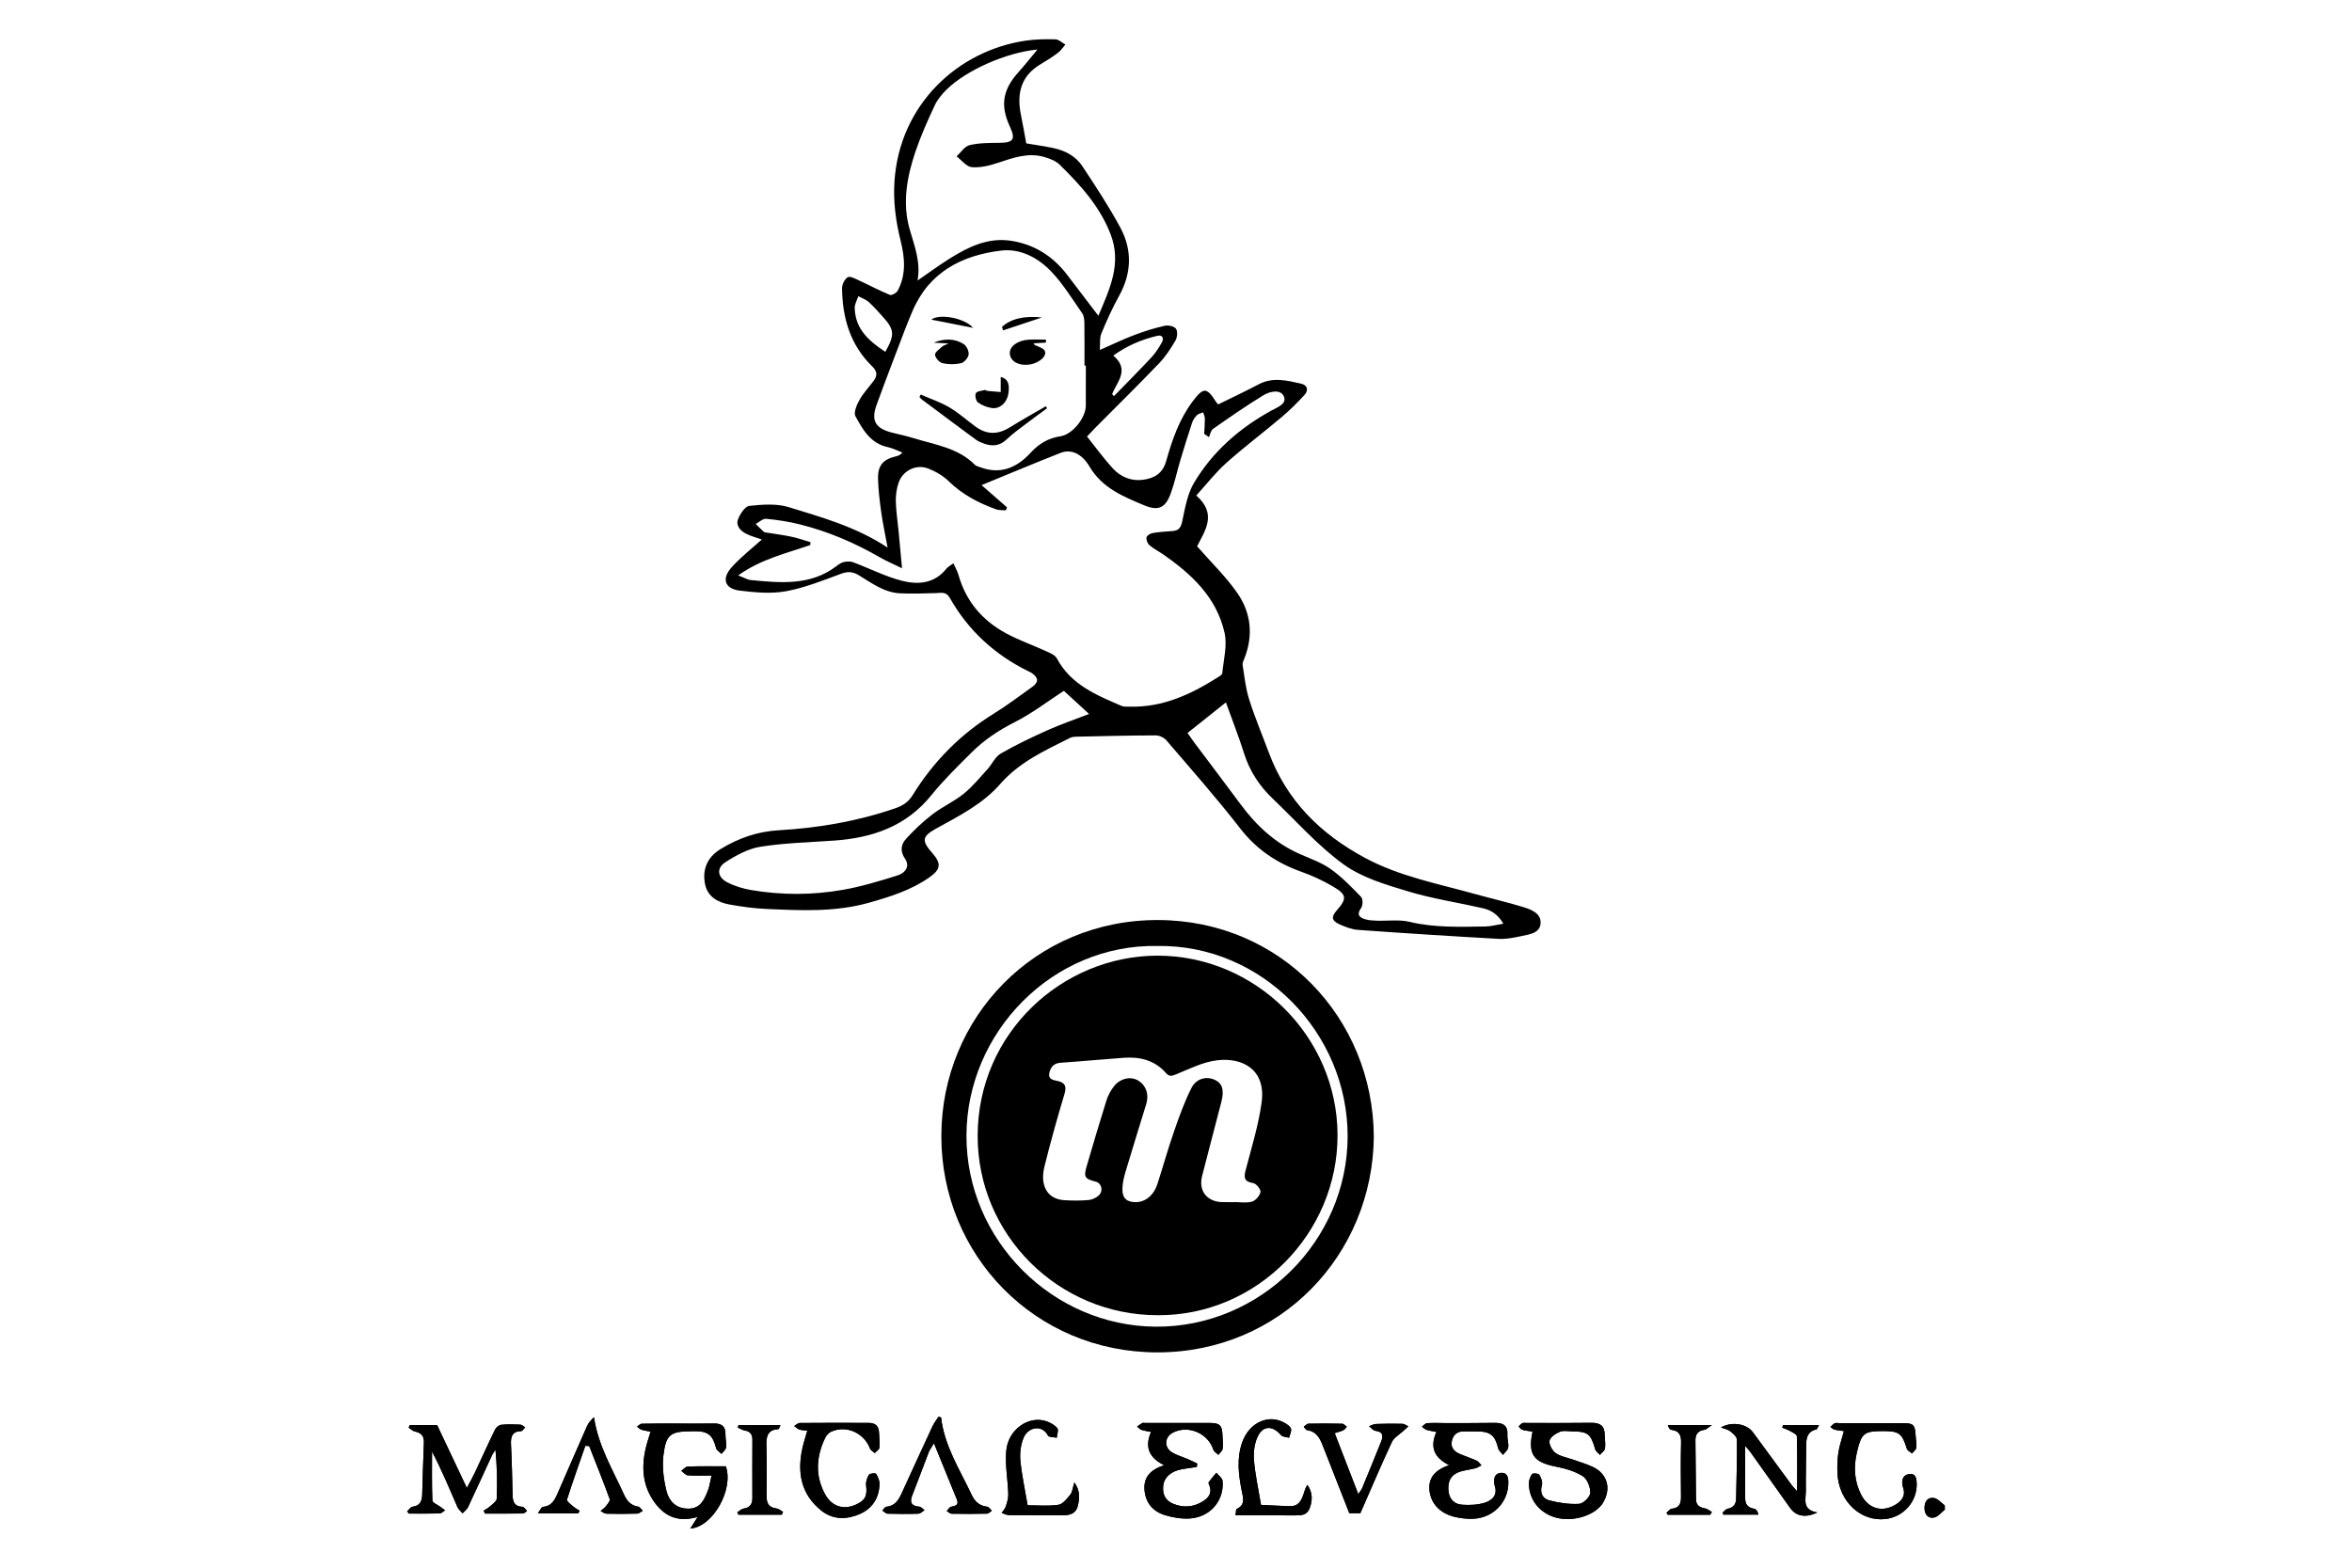 <?xml version="1.0" encoding="utf-8"?>
<!-- Generator: Adobe Illustrator 16.0.0, SVG Export Plug-In . SVG Version: 6.00 Build 0)  -->
<!DOCTYPE svg PUBLIC "-//W3C//DTD SVG 1.1//EN" "http://www.w3.org/Graphics/SVG/1.1/DTD/svg11.dtd">
<svg version="1.1" id="Layer_1" xmlns="http://www.w3.org/2000/svg" xmlns:xlink="http://www.w3.org/1999/xlink" x="0px" y="0px"
	 width="216px" height="144px" viewBox="0 0 216 144" enable-background="new 0 0 216 144" xml:space="preserve">
<path fill-rule="evenodd" clip-rule="evenodd" d="M40.142,130.899c-0.798,0-1.649,0-2.501,0c-0.039,0.078-0.078,0.157-0.117,0.235
	c0.196,0.123,0.378,0.315,0.591,0.36c0.591,0.122,0.842,0.428,0.814,1.045c-0.072,1.587-0.103,3.177-0.156,4.765
	c-0.02,0.585-0.204,1.021-0.892,1.1c-0.178,0.021-0.329,0.276-0.492,0.425c0.052,0.066,0.104,0.134,0.156,0.201
	c0.946,0,1.892,0.015,2.837-0.014c0.167-0.006,0.33-0.188,0.495-0.287c-0.158-0.114-0.318-0.228-0.475-0.345
	c-0.243-0.18-0.687-0.355-0.694-0.547c-0.058-1.5-0.032-3.005-0.032-4.508c0.875,1.67,1.589,3.384,2.328,5.088
	c0.097,0.224,0.314,0.395,0.475,0.591c0.171-0.188,0.4-0.349,0.503-0.567c0.749-1.587,1.47-3.187,2.208-4.779
	c0.081-0.174,0.208-0.328,0.313-0.491c0.146,1.534,0.175,3.012,0.117,4.484c-0.01,0.247-0.381,0.498-0.615,0.715
	c-0.17,0.157-0.389,0.263-0.585,0.392c0.039,0.09,0.077,0.18,0.116,0.27c1.165,0,2.329,0.007,3.493-0.011
	c0.126-0.003,0.25-0.153,0.375-0.234c-0.141-0.132-0.278-0.372-0.425-0.378c-0.699-0.029-0.891-0.424-0.904-1.042
	c-0.033-1.56-0.069-3.121-0.146-4.68c-0.035-0.712,0.09-1.207,0.937-1.232c0.124-0.003,0.243-0.227,0.364-0.348
	c-0.147-0.086-0.292-0.239-0.443-0.246c-0.585-0.027-1.175-0.045-1.755,0.014c-0.204,0.021-0.469,0.233-0.563,0.427
	c-0.646,1.326-1.249,2.674-1.877,4.008c-0.194,0.412-0.422,0.806-0.719,1.365C41.91,134.637,41.031,132.778,40.142,130.899z"/>
<path fill-rule="evenodd" clip-rule="evenodd" d="M65.347,135.533c-0.132,0.565-0.181,0.979-0.326,1.355
	c-0.327,0.842-0.679,1.688-1.805,1.694c-0.947,0.007-1.737-0.503-2.021-1.666c-0.257-1.054-0.401-2.204-0.267-3.271
	c0.243-1.922,0.654-2.163,2.611-2.178c0.083-0.001,0.167-0.005,0.251-0.005c1.236-0.006,1.662,0.353,1.976,1.563
	c0.053,0.204,0.326,0.351,0.496,0.524c0.148-0.201,0.395-0.39,0.422-0.606c0.048-0.379-0.072-0.775-0.061-1.163
	c0.023-0.761-0.348-1.038-1.073-1.024c-1.143,0.022-2.286,0.004-3.43,0.004c-1.059,0-2.119-0.008-3.178,0.017
	c-0.149,0.004-0.295,0.172-0.442,0.265c0.139,0.099,0.264,0.236,0.419,0.288c0.252,0.084,0.523,0.113,0.829,0.174
	c-0.166,0.559-0.332,1.028-0.443,1.51c-0.422,1.814-0.292,3.536,0.878,5.082c0.949,1.254,2.172,1.737,3.883,1.244
	c-0.287,0.46-0.465,0.745-0.663,1.062c2.044-0.132,4-3.579,3.253-5.713c-1.148,0-2.317-0.02-3.484,0.02
	c-0.206,0.006-0.404,0.258-0.606,0.396c0.198,0.144,0.387,0.394,0.596,0.41C63.822,135.567,64.49,135.533,65.347,135.533z"/>
<path fill-rule="evenodd" clip-rule="evenodd" d="M133.076,134.574c-1.208,0.436-1.923,1.103-1.798,2.332
	c0.125,1.207,0.977,2.11,2.322,2.428c0.537,0.127,1.105,0.191,1.655,0.173c1.87-0.063,3.281-1.524,3.265-3.346
	c-0.004-0.43-0.079-0.903-0.654-0.875c-0.517,0.024-0.69,0.401-0.642,0.888c0.009,0.084,0,0.173,0.028,0.249
	c0.32,0.876-0.194,1.391-0.887,1.606c-0.658,0.204-1.404,0.238-2.101,0.186c-0.688-0.051-1.16-0.493-1.24-1.249
	c-0.083-0.773,0.141-1.418,0.882-1.72c0.503-0.205,1.073-0.244,1.605-0.383c0.189-0.05,0.358-0.175,0.537-0.266
	c-0.144-0.146-0.26-0.347-0.433-0.425c-0.531-0.241-1.094-0.415-1.626-0.655c-0.508-0.229-0.795-0.627-0.646-1.21
	c0.141-0.554,0.515-0.836,1.099-0.827c0.391,0.006,0.781,0,1.172,0c1.26,0.003,1.682,0.355,1.977,1.565
	c0.053,0.22,0.29,0.395,0.442,0.59c0.167-0.224,0.438-0.432,0.476-0.675c0.057-0.374-0.099-0.776-0.075-1.16
	c0.055-0.875-0.411-1.113-1.179-1.103c-1.451,0.021-2.901,0.018-4.354,0.021c-0.613,0.001-1.229-0.032-1.84,0.003
	c-0.166,0.01-0.32,0.212-0.48,0.325c0.141,0.102,0.269,0.242,0.427,0.293c0.272,0.09,0.564,0.122,0.907,0.19
	C131.289,132.942,131.719,133.902,133.076,134.574z"/>
<path fill-rule="evenodd" clip-rule="evenodd" d="M140.744,131.499c-0.44,2.096,0.091,2.809,2.121,3.212
	c0.86,0.171,1.759,0.422,2.487,0.88c0.413,0.26,0.715,1.021,0.693,1.54c-0.015,0.367-0.64,0.982-1.021,1.005
	c-0.912,0.055-1.864-0.087-2.755-0.321c-0.608-0.159-0.868-0.69-0.666-1.405c0.079-0.281-0.074-0.683-0.243-0.953
	c-0.076-0.121-0.587-0.156-0.663-0.054c-0.178,0.239-0.294,0.586-0.29,0.888c0.021,1.517,1.038,2.739,2.54,3.122
	c1.59,0.405,3.584-0.241,4.273-1.387c0.771-1.283,0.399-2.648-0.942-3.281c-0.601-0.283-1.25-0.461-1.877-0.687
	c-0.523-0.188-1.115-0.278-1.546-0.593c-0.314-0.229-0.622-0.795-0.552-1.131c0.07-0.335,0.576-0.665,0.963-0.822
	c0.334-0.138,0.769-0.033,1.159-0.031c1.393,0.006,1.677,0.245,2.07,1.637c0.056,0.198,0.287,0.347,0.438,0.519
	c0.162-0.196,0.433-0.376,0.465-0.591c0.063-0.405-0.026-0.832-0.028-1.249c-0.002-0.821-0.429-1.112-1.216-1.103
	c-1.979,0.027-3.959,0.012-5.938,0.014c-0.14,0-0.297-0.035-0.413,0.017c-0.131,0.06-0.226,0.2-0.336,0.305
	c0.107,0.104,0.198,0.262,0.324,0.3C140.08,131.413,140.385,131.439,140.744,131.499z"/>
<path fill-rule="evenodd" clip-rule="evenodd" d="M109.911,134.75c0.014-0.105,0.027-0.211,0.04-0.315
	c-0.283-0.136-0.563-0.279-0.853-0.403c-0.485-0.21-1.008-0.351-1.456-0.62c-0.765-0.46-0.702-1.422,0.078-1.821
	c1.406-0.722,3.223,0.059,3.707,1.564c0.062,0.19,0.307,0.322,0.467,0.481c0.137-0.187,0.363-0.359,0.392-0.562
	c0.056-0.381-0.004-0.777-0.015-1.167c-0.026-1.001-0.232-1.202-1.256-1.203c-1.954-0.001-3.907,0.001-5.861,0.003
	c-0.083,0-0.184-0.03-0.248,0.006c-0.168,0.094-0.319,0.216-0.478,0.327c0.134,0.104,0.253,0.247,0.404,0.3
	c0.254,0.09,0.528,0.12,0.877,0.192c-0.596,1.363-0.203,2.366,1.199,3.052c-1.243,0.419-1.901,1.09-1.8,2.284
	c0.101,1.192,0.789,1.976,1.886,2.308c0.73,0.221,1.536,0.354,2.292,0.302c1.863-0.127,3.157-1.656,2.989-3.452
	c-0.024-0.265-0.371-0.498-0.568-0.746c-0.239,0.289-0.488,0.57-0.706,0.874c-0.042,0.06,0.032,0.214,0.071,0.316
	c0.255,0.649-0.055,1.084-0.563,1.411c-0.884,0.568-1.829,0.643-2.795,0.238c-0.716-0.3-0.968-0.898-0.89-1.631
	c0.083-0.785,0.689-1.332,1.66-1.522C108.956,134.872,109.436,134.82,109.911,134.75z"/>
<path fill-rule="evenodd" clip-rule="evenodd" d="M169.339,131.453c-0.199,0.75-0.418,1.359-0.512,1.987
	c-0.094,0.629-0.111,1.278-0.08,1.914c0.125,2.559,2.142,4.446,4.423,4.174c1.657-0.197,2.907-1.615,2.853-3.273
	c-0.015-0.413-0.069-0.926-0.66-0.86c-0.523,0.058-0.735,0.447-0.654,0.974c0.014,0.083,0.026,0.167,0.055,0.245
	c0.284,0.796-0.124,1.278-0.757,1.639c-1.209,0.689-2.44,0.311-3.089-0.964c-0.633-1.244-0.702-2.555-0.382-3.901
	c0.414-1.747,0.639-1.933,2.399-1.937c1.474-0.003,1.752,0.219,2.18,1.619c0.055,0.179,0.312,0.295,0.476,0.441
	c0.141-0.179,0.375-0.344,0.4-0.536c0.044-0.352-0.045-0.719-0.063-1.08c-0.052-1.018-0.189-1.169-1.174-1.173
	c-1.951-0.007-3.901-0.002-5.853,0c-0.14,0-0.3-0.041-0.413,0.014c-0.149,0.074-0.262,0.224-0.39,0.34
	c0.125,0.083,0.239,0.206,0.377,0.242C168.735,131.386,169.008,131.405,169.339,131.453z"/>
<path fill-rule="evenodd" clip-rule="evenodd" d="M160.27,132.81c0.248,0.295,0.38,0.429,0.487,0.579
	c1.214,1.702,2.429,3.404,3.634,5.11c0.536,0.759,1.39,0.964,2.506,0.428c-1.447-0.237-1.041-1.244-1.053-2.049
	c-0.02-1.365,0.028-2.732,0.029-4.1c0.001-0.689,0.1-1.282,0.911-1.472c0.1-0.023,0.157-0.229,0.265-0.4c-1.167,0-2.24,0-3.312,0
	c-0.021,0.078-0.039,0.156-0.059,0.233c0.246,0.103,0.506,0.184,0.735,0.314c0.226,0.129,0.6,0.302,0.604,0.465
	c0.045,1.65,0.027,3.303,0.027,5.064c-0.21-0.238-0.366-0.389-0.494-0.563c-1.19-1.614-2.382-3.23-3.563-4.853
	c-0.558-0.766-1.889-1.035-2.946-0.451c0.365,0.142,0.661,0.19,0.864,0.355c0.252,0.202,0.603,0.5,0.605,0.761
	c0.021,1.811-0.034,3.623-0.072,5.436c-0.012,0.51-0.254,0.82-0.787,0.921c-0.174,0.033-0.313,0.244-0.469,0.373
	c0.031,0.054,0.063,0.109,0.093,0.163c1.069,0,2.138,0,3.207,0c-0.054-0.29-0.207-0.509-0.393-0.54
	c-0.575-0.094-0.82-0.415-0.82-0.969C160.27,136.091,160.27,134.564,160.27,132.81z"/>
<path fill-rule="evenodd" clip-rule="evenodd" d="M74.142,131.411c-0.17,0.596-0.329,1.067-0.438,1.55
	c-0.509,2.256-0.172,4.287,1.734,5.803c1.059,0.842,2.298,0.824,3.484,0.322c1.174-0.499,1.805-1.469,1.849-2.753
	c0.011-0.322-0.139-0.682-0.317-0.959c-0.056-0.088-0.578-0.041-0.657,0.088c-0.171,0.275-0.299,0.657-0.259,0.972
	c0.122,0.946-0.071,1.384-0.931,1.771c-1.146,0.516-2.226,0.177-2.846-0.97c-0.918-1.7-0.801-3.431,0.006-5.135
	c0.112-0.236,0.328-0.489,0.558-0.594c1.391-0.626,3.025,0.108,3.569,1.543c0.064,0.172,0.289,0.282,0.439,0.422
	c0.151-0.165,0.414-0.32,0.43-0.499c0.043-0.467-0.023-0.944-0.04-1.417c-0.021-0.597-0.375-0.851-0.92-0.854
	c-2.119-0.011-4.238-0.013-6.356,0.006c-0.171,0.001-0.342,0.182-0.512,0.278c0.153,0.11,0.293,0.261,0.465,0.321
	C73.603,131.379,73.831,131.372,74.142,131.411z"/>
<path fill-rule="evenodd" clip-rule="evenodd" d="M122.575,131.643c0.349-0.114,0.59-0.168,0.804-0.274
	c0.126-0.063,0.208-0.212,0.309-0.322c-0.143-0.094-0.284-0.267-0.429-0.27c-1.03-0.025-2.063-0.027-3.094-0.004
	c-0.147,0.004-0.29,0.183-0.436,0.279c0.104,0.11,0.197,0.303,0.313,0.317c0.906,0.12,1.199,0.807,1.479,1.524
	c0.789,2.023,1.586,4.043,2.394,6.101c0.328,0,0.684,0,1.016,0c0.967-2.205,1.89-4.386,2.892-6.53
	c0.198-0.422,0.705-0.699,1.071-1.042c0.146-0.136,0.293-0.269,0.44-0.403c-0.179-0.083-0.355-0.231-0.535-0.236
	c-0.809-0.021-1.617-0.015-2.425,0.015c-0.217,0.008-0.43,0.134-0.645,0.206c0.194,0.147,0.375,0.398,0.584,0.423
	c0.718,0.084,0.728,0.485,0.521,1.002c-0.569,1.422-1.148,2.84-1.733,4.255c-0.067,0.163-0.193,0.301-0.361,0.556
	C123.996,135.315,123.298,133.51,122.575,131.643z"/>
<path fill-rule="evenodd" clip-rule="evenodd" d="M86.427,130.2c-0.08-0.021-0.16-0.044-0.24-0.065
	c-0.184,0.29-0.402,0.564-0.546,0.872c-0.952,2.044-1.889,4.093-2.826,6.143c-0.288,0.631-0.621,1.184-1.417,1.254
	c-0.132,0.012-0.246,0.224-0.368,0.342c0.159,0.103,0.316,0.288,0.479,0.293c0.947,0.028,1.895,0.033,2.841,0.001
	c0.189-0.007,0.372-0.209,0.558-0.32c-0.159-0.112-0.311-0.307-0.478-0.322c-0.718-0.065-0.916-0.375-0.647-1.053
	c0.522-1.318,1.006-2.652,1.519-3.975c0.081-0.208,0.228-0.391,0.471-0.798c0.761,1.869,1.431,3.513,2.1,5.157
	c0.22,0.54-0.14,0.586-0.53,0.675c-0.154,0.035-0.266,0.256-0.397,0.392c0.149,0.087,0.297,0.245,0.447,0.248
	c1.087,0.021,2.174,0.019,3.26-0.007c0.147-0.004,0.29-0.178,0.435-0.272c-0.142-0.127-0.273-0.349-0.427-0.364
	c-0.724-0.077-1.144-0.488-1.438-1.114C88.143,134.983,86.724,132.819,86.427,130.2z"/>
<path fill-rule="evenodd" clip-rule="evenodd" d="M94.374,138.268c-0.254-1.504-0.545-2.807-0.667-4.125
	c-0.064-0.687,0.035-1.457,0.301-2.088c0.409-0.969,1.685-1.245,2.237-0.187c0.084,0.161,0.529,0.133,0.807,0.193
	c0.025-0.301,0.184-0.714,0.046-0.877c-0.252-0.298-0.655-0.522-1.038-0.646c-1.612-0.522-3.468,0.77-3.647,2.71
	c-0.12,1.307,0.14,2.646,0.185,3.972c0.013,0.377-0.103,0.771-0.219,1.137c-0.071,0.224-0.256,0.411-0.39,0.615
	c0.224,0.068,0.448,0.195,0.673,0.197c1.673,0.018,3.346-0.003,5.019,0.014c0.633,0.007,1.141-0.213,1.292-0.826
	c0.164-0.663,0.271-1.376-0.307-2.188c-0.158,0.509-0.179,0.878-0.367,1.111c-0.306,0.376-0.69,0.884-1.098,0.943
	C96.25,138.362,95.264,138.268,94.374,138.268z"/>
<path fill-rule="evenodd" clip-rule="evenodd" d="M115.809,138.232c-0.243-1.461-0.536-2.765-0.648-4.083
	c-0.061-0.714,0.032-1.526,0.33-2.167c0.495-1.066,1.385-1.056,2.154-0.157c0.144,0.169,0.488,0.165,0.74,0.24
	c0.069-0.273,0.228-0.564,0.179-0.815c-0.039-0.197-0.311-0.38-0.517-0.508c-1.48-0.912-3.314-0.112-3.97,1.753
	c-0.518,1.472-0.334,2.967-0.037,4.454c0.125,0.625,0.356,1.271-0.46,1.655c-0.093,0.044-0.069,0.335-0.113,0.588
	c1.864,0,3.646-0.011,5.427,0.005c0.584,0.005,1.137-0.001,1.382-0.658c0.277-0.741,0.279-1.461-0.212-2.146
	c-0.198,0.301-0.269,0.615-0.373,0.918c-0.19,0.551-0.474,1.045-1.147,1.035C117.601,138.331,116.659,138.27,115.809,138.232z"/>
<path fill-rule="evenodd" clip-rule="evenodd" d="M53.755,132.807c0.119,0.008,0.238,0.016,0.356,0.022
	c0.637,1.624,1.289,3.241,1.885,4.88c0.058,0.156-0.209,0.455-0.365,0.658c-0.128,0.165-0.315,0.284-0.477,0.425
	c0.177,0.087,0.353,0.245,0.533,0.249c0.947,0.022,1.895,0.021,2.842-0.008c0.17-0.005,0.335-0.172,0.503-0.265
	c-0.138-0.129-0.261-0.35-0.415-0.372c-0.692-0.104-1.045-0.53-1.319-1.133c-1.044-2.291-2.364-4.473-2.749-7.084
	c-0.277,0.256-0.506,0.519-0.641,0.822c-0.88,1.984-1.737,3.979-2.609,5.966c-0.291,0.661-0.533,1.365-1.441,1.446
	c-0.141,0.013-0.256,0.317-0.464,0.594c1.39,0,2.551,0,3.711,0c0.042-0.08,0.084-0.159,0.126-0.238
	c-0.203-0.133-0.423-0.246-0.603-0.402c-0.215-0.188-0.603-0.479-0.561-0.612C52.593,136.094,53.183,134.453,53.755,132.807z"/>
<path fill-rule="evenodd" clip-rule="evenodd" d="M157.063,139.137c0.051-0.085,0.102-0.171,0.153-0.257
	c-0.206-0.11-0.4-0.279-0.619-0.322c-0.489-0.096-0.838-0.271-0.842-0.843c-0.013-1.811-0.041-3.62-0.053-5.431
	c-0.004-0.551,0.259-0.875,0.835-0.951c0.171-0.022,0.321-0.198,0.677-0.432c-1.534,0-2.787,0-4.04,0
	c0.066,0.267,0.187,0.42,0.325,0.438c0.691,0.088,0.902,0.462,0.886,1.141c-0.04,1.672-0.024,3.345-0.007,5.018
	c0.007,0.618-0.163,1.018-0.854,1.088c-0.172,0.017-0.322,0.243-0.481,0.374c0.039,0.059,0.078,0.118,0.117,0.177
	C154.461,139.137,155.761,139.137,157.063,139.137z"/>
<path fill-rule="evenodd" clip-rule="evenodd" d="M71.797,139.133c0.039-0.086,0.078-0.172,0.117-0.259
	c-0.195-0.107-0.381-0.286-0.586-0.311c-0.695-0.08-0.935-0.455-0.926-1.126c0.021-1.53,0.026-3.063-0.016-4.594
	c-0.023-0.835,0.055-1.517,1.104-1.569c0.049-0.003,0.09-0.171,0.187-0.369c-1.347,0-2.603,0-3.859,0
	c-0.021,0.073-0.043,0.147-0.064,0.222c0.214,0.094,0.42,0.233,0.643,0.271c0.505,0.086,0.705,0.361,0.702,0.859
	c-0.01,1.781-0.008,3.563-0.002,5.345c0.002,0.558-0.222,0.881-0.804,0.97c-0.209,0.033-0.392,0.229-0.587,0.35
	c0.039,0.07,0.077,0.142,0.116,0.211C69.146,139.133,70.472,139.133,71.797,139.133z"/>
<path fill-rule="evenodd" clip-rule="evenodd" d="M178.609,138.664c-0.004-0.13-0.007-0.26-0.01-0.388
	c-0.335-0.239-0.648-0.633-1.008-0.682c-0.61-0.082-0.867,0.394-0.85,0.971c0.019,0.569,0.355,0.947,0.898,0.824
	C178,139.308,178.289,138.917,178.609,138.664z"/>
<path fill-rule="evenodd" clip-rule="evenodd" d="M69.966,49.555c-0.411-0.146-0.95-0.285-1.438-0.525
	c-0.53-0.262-0.974-0.747-0.747-1.34c0.188-0.488,0.645-1.182,1.041-1.223c1.192-0.125,2.492-0.23,3.608,0.115
	c3.047,0.94,6.152,1.788,9.082,3.712c-0.23-1.264-0.447-2.273-0.59-3.292c-0.139-0.992-0.255-1.992-0.286-2.991
	c-0.039-1.258,0.447-1.812,1.677-2.105c0.18-0.043,0.355-0.103,0.564-0.336c-0.447-0.17-0.881-0.401-1.344-0.499
	c-1.584-0.336-2.304-1.609-2.973-2.842c-0.185-0.342,0.127-1.057,0.379-1.507c0.35-0.626,0.865-1.157,1.294-1.74
	c0.339-0.461,0.353-0.857-0.116-1.311c-2.027-1.964-2.757-4.462-2.785-7.2c-0.004-0.35,0.242-0.843,0.525-1.008
	c0.212-0.125,0.686,0.137,1.015,0.289c0.952,0.437,1.878,0.935,2.845,1.332c0.169,0.069,0.611-0.173,0.724-0.382
	c0.794-1.468,0.654-3.03,0.274-4.565c-0.446-1.799-0.694-3.59-0.572-5.458c0.462-7.086,5.829-12.028,12.043-12.943
	c0.902-0.133,1.83-0.149,2.743-0.124c0.308,0.008,0.609,0.311,0.913,0.479c-0.219,0.251-0.403,0.549-0.664,0.746
	c-0.512,0.384-1.053,0.733-1.605,1.058c-1.85,1.09-2.211,2.737-1.807,4.692c0.172,0.829,0.312,1.664,0.483,2.583
	c0.735,0.126,1.638,0.252,2.527,0.44c1.073,0.226,2.025,0.748,2.628,1.66c1.212,1.833,2.423,3.678,3.469,5.607
	c1.123,2.071,1.063,4.207-0.104,6.311c-0.616,1.112-1.143,2.28-1.627,3.456c-0.169,0.41-0.093,0.921-0.137,1.503
	c1.133-0.496,2.131-0.979,3.165-1.372c0.908-0.345,1.843-0.636,2.79-0.851c0.325-0.074,0.871,0.041,1.037,0.271
	c0.17,0.238,0.124,0.792-0.045,1.081c-0.433,0.741-0.914,1.481-1.505,2.097c-1.912,1.993-3.882,3.93-5.828,5.89
	c-0.273,0.276-0.535,0.563-0.791,0.833c0.804,1.005,1.533,2.019,2.371,2.932c0.727,0.792,1.7,1.191,2.796,1.04
	c1.019-0.141,1.779-0.573,2.101-1.71c0.545-1.928,1.19-3.83,2.422-5.471c0.996-1.328,1.297-1.339,2.167,0.039
	c0.044,0.069,0.106,0.125,0.19,0.222c1.238-0.612,2.493-1.198,3.715-1.845c1.305-0.69,2.609-0.353,3.907-0.059
	c0.574,0.13,0.693,0.606,0.312,1.024c-0.653,0.716-1.349,1.405-2.089,2.031c-1.682,1.423-3.448,2.749-5.09,4.216
	c-1.004,0.897-1.841,1.983-2.766,2.999c1.962,1.732,0.768,3.257,0.076,4.67c1.279,1.463,2.638,2.772,3.693,4.291
	c1.255,1.803,1.484,3.866,0.659,5.975c-0.08,0.204-0.205,0.435-0.174,0.632c0.169,1.061,0.278,2.147,0.601,3.164
	c0.521,1.646,1.195,3.243,1.798,4.864c1.637,4.405,4.714,7.462,8.804,9.67c3.188,1.722,6.693,2.379,10.115,3.332
	c1.473,0.41,2.966,0.75,4.426,1.198c0.739,0.226,1.655,0.563,1.624,1.459c-0.032,0.949-1.021,1.056-1.771,1.216
	c-0.678,0.146-1.383,0.292-2.065,0.255c-4.313-0.24-8.622-0.516-12.931-0.826c-0.593-0.043-1.193-0.281-1.744-0.532
	c-0.684-0.312-0.722-0.68-0.234-1.232c0.979-1.114,0.961-1.469-0.346-2.235c-0.906-0.531-1.878-0.983-2.868-1.335
	c-2.266-0.804-4.131-2.052-5.635-3.991c-2.151-2.776-4.485-5.413-6.772-8.083c-0.217-0.253-0.649-0.458-0.98-0.457
	c-2.428,0.005-4.855,0.067-7.282,0.118c-0.191,0.004-0.402,0.02-0.568,0.103c-2.313,1.159-4.663,2.217-6.437,4.249
	c-1.598,1.831-3.777,2.929-5.88,4.088c-1.292,0.713-1.361,1.106-0.355,2.248c0.834,0.947,0.803,1.486-0.257,2.229
	c-1.687,1.182-3.615,1.789-5.586,2.343c-3.099,0.869-6.238,0.704-9.381,0.565c-1.136-0.05-2.273-0.206-3.394-0.408
	c-1.063-0.192-2.008-0.703-2.246-1.854c-0.28-1.353,0.199-2.488,1.402-3.229c1.639-1.009,3.428-1.63,5.349-1.738
	c3.66-0.208,7.233-0.821,10.706-2.017c0.682-0.235,1.198-0.551,1.599-1.201c1.904-3.079,4.379-5.599,7.478-7.508
	c1.209-0.745,2.343-1.612,3.501-2.437c0.614-0.437,0.598-0.834-0.027-1.275c-0.113-0.079-0.246-0.13-0.371-0.191
	c-3.057-1.517-5.475-3.732-7.156-6.702c-0.35-0.619-0.767-0.467-1.256-0.454c-1.108,0.029-2.22,0.073-3.327,0.02
	c-1.456-0.07-2.598-0.945-3.784-1.662c-0.548-0.331-1.002-0.363-1.621-0.135c-1.665,0.614-3.338,1.291-5.069,1.608
	c-1.364,0.25-2.832,0.108-4.23-0.056c-1.369-0.161-1.704-1.07-0.78-2.116C68.018,51.172,69.057,50.381,69.966,49.555z
	 M111.027,40.155c-0.146-0.103-0.291-0.205-0.438-0.308c0.023-0.466,0.064-0.932,0.061-1.396c-0.001-0.192-0.101-0.382-0.155-0.573
	c-0.194,0.082-0.435,0.119-0.573,0.257c-0.191,0.191-0.361,0.441-0.446,0.698c-0.383,1.159-0.744,2.326-1.093,3.497
	c-0.295,0.987-0.505,2.003-0.857,2.969c-0.491,1.35-1.116,1.676-2.466,1.109c-1.908-0.801-3.837-1.581-4.993-3.536
	c-0.735-1.244-1.731-1.641-2.673-1.27c-2.402,0.946-4.781,1.947-7.249,2.958c0.781,0.683,1.559,1.364,2.337,2.045
	c-0.036,0.09-0.071,0.181-0.107,0.271c-0.298-0.026-0.617,0.01-0.889-0.088c-1.611-0.581-3.099-1.354-4.351-2.577
	c-0.52-0.507-1.207-0.907-1.888-1.173c-1.096-0.428-2.323,0.173-2.715,1.285c-0.19,0.539-0.276,1.145-0.263,1.717
	c0.021,0.918,0.167,1.832,0.254,2.749c0.104,1.085,0.202,2.171,0.316,3.411c-0.803-0.393-1.444-0.662-2.041-1.007
	c-2.305-1.331-4.731-2.369-7.311-3.017c-1.022-0.257-2.076-0.419-3.124-0.521c-0.301-0.029-0.638,0.303-0.958,0.47
	c0.242,0.241,0.476,0.491,0.73,0.716c0.075,0.066,0.209,0.07,0.318,0.088c0.741,0.123,1.489,0.214,2.223,0.371
	c0.593,0.126,1.169,0.331,1.753,0.5c-0.005,0.089-0.009,0.178-0.014,0.267c-2.19,0.76-4.496,1.274-6.623,2.788
	c0.555,0.21,0.849,0.399,1.159,0.428c2.749,0.261,5.507,0.543,7.908-1.313c0.196-0.151,0.426-0.301,0.661-0.349
	c0.267-0.055,0.584-0.067,0.832,0.026c1.507,0.565,2.961,1.318,4.509,1.709c1.451,0.367,2.96,0.254,4.039-1.105
	c0.142-0.18,0.37-0.291,0.656-0.509c0.188,0.423,0.372,0.731,0.466,1.065c0.682,2.422,2.192,4.191,4.367,5.366
	c1.196,0.646,2.495,1.098,3.734,1.666c0.341,0.156,0.774,0.338,0.931,0.633c1.284,2.415,3.622,3.368,5.931,4.365
	c0.24,0.104,0.544,0.068,0.82,0.075c2.972,0.067,5.53-1.116,7.968-2.653c0.182-0.115,0.462-0.267,0.477-0.422
	c0.117-1.237,0.471-2.544,0.209-3.708c-0.736-3.278-3.064-5.436-5.73-7.264c-0.39-0.268-0.824-0.481-1.174-0.792
	c-0.174-0.155-0.301-0.491-0.264-0.713c0.028-0.163,0.344-0.358,0.556-0.395c0.603-0.102,1.217-0.141,1.829-0.185
	c0.554-0.04,0.766-0.285,0.891-0.867c0.26-1.211,0.466-2.515,1.082-3.551c1.697-2.862,4.149-5.007,7.059-6.62
	c0.573-0.318,1.509-0.633,1.197-1.333c-0.307-0.69-1.3-0.452-1.875-0.103c-1.584,0.965-3.109,2.03-4.632,3.092
	C111.196,39.538,111.147,39.897,111.027,40.155z M99.72,33.579c-0.042,0-0.083,0-0.125,0c0-1.311,0.012-2.621-0.009-3.93
	c-0.005-0.295-0.041-0.646-0.2-0.874c-0.904-1.293-1.736-2.665-2.812-3.802c-1.214-1.284-2.854-2.169-4.635-1.955
	c-3.626,0.437-6.632,1.987-8.154,5.591c-0.249,0.589-0.493,1.181-0.72,1.779c-0.859,2.26-1.73,4.517-2.557,6.789
	c-0.534,1.464-0.12,2.17,1.409,2.561c0.673,0.172,1.356,0.313,2.019,0.519c1.952,0.605,4.051,0.878,5.593,2.437
	c0.126,0.128,0.347,0.167,0.528,0.235c1.852,0.687,3.359,0.001,4.578-1.328c0.782-0.853,1.638-1.36,2.767-1.53
	c1.093-0.164,2.313-1.699,2.316-2.814C99.722,36.03,99.72,34.804,99.72,33.579z M84.265,25.768c0.982-0.675,1.942-1.386,2.951-2.018
	c1.699-1.064,3.494-1.944,5.574-1.642c2.161,0.313,3.904,1.41,5.229,3.155c0.906,1.192,1.815,2.382,2.852,3.743
	c1.059-2.492,2.148-4.795,1.134-7.458c-0.979-2.572-2.779-4.552-4.699-6.43c-0.356-0.349-0.904-0.552-1.401-0.696
	c-1.476-0.43-2.846,0.063-4.233,0.527c-0.774,0.259-1.628,0.472-2.422,0.406c-0.492-0.04-0.937-0.642-1.403-0.991
	c0.395-0.358,0.739-0.922,1.193-1.031c0.878-0.21,1.817-0.207,2.731-0.214c1.299-0.01,1.515-0.307,0.975-1.482
	c-0.909-1.975-0.667-3.406,0.821-5.049c0.558-0.617,1.07-1.274,1.707-2.039c-2.856,0.266-6.543,1.903-8.337,3.672
	c-0.43,0.424-0.844,0.918-1.096,1.459c-0.646,1.386-1.276,2.79-1.766,4.237c-0.787,2.323-1.227,4.746-0.535,7.146
	C83.983,22.602,84.573,24.065,84.265,25.768z M97.702,63.456c-1.446,0.939-2.895,2.056-4.499,2.87
	c-1.467,0.745-2.799,1.622-3.949,2.766c-1.285,1.277-2.59,2.552-3.727,3.958c-2.322,2.871-5.428,3.918-8.943,4.163
	c-2.248,0.157-4.514,0.212-6.732,0.562c-1.128,0.177-2.248,0.785-3.229,1.42c-0.851,0.55-0.736,1.386,0.17,1.851
	c0.679,0.35,1.448,0.584,2.203,0.711c2.799,0.474,5.62,0.47,8.408-0.021c1.688-0.297,3.349-0.796,4.988-1.313
	c0.874-0.275,1.145-0.935,0.725-1.54c-0.476-0.684-0.376-1.321,0.092-1.833c0.743-0.814,1.555-1.583,2.428-2.253
	c0.902-0.691,1.973-1.167,2.856-1.879c0.812-0.654,1.485-1.484,2.192-2.26c0.426-0.467,0.707-1.144,1.219-1.44
	c1.388-0.803,2.847-1.494,4.312-2.15c1.204-0.54,2.458-0.967,3.802-1.487C99.175,64.805,98.442,64.134,97.702,63.456z
	 M138.063,84.845c-0.513-0.879-1.148-1.253-1.89-1.421c-2.302-0.526-4.655-0.877-6.909-1.561c-2.033-0.616-4.2-1.251-5.88-2.471
	c-2.371-1.721-4.349-3.983-6.489-6.02c-1.23-1.168-2.128-2.536-2.645-4.173c-0.487-1.548-1.086-3.061-1.668-4.681
	c-1.181,0.941-2.341,1.865-3.522,2.807c0.262,0.373,0.445,0.65,0.645,0.917c1.403,1.872,2.822,3.732,4.211,5.616
	c1.449,1.963,3.176,3.579,5.435,4.579c0.967,0.428,1.998,0.781,2.847,1.385c1.026,0.728,1.921,1.653,2.798,2.563
	c0.179,0.185,0.174,0.786,0.006,1.017c-0.442,0.611-0.166,0.871,0.369,1.035c0.338,0.104,0.71,0.118,1.068,0.132
	c1.003,0.035,2.049-0.125,3.001,0.104c2.316,0.559,4.648,0.457,6.984,0.429C136.924,85.096,137.421,84.95,138.063,84.845z
	 M102.135,36.203c0.055,0.062,0.109,0.124,0.165,0.186c1.153-1.187,2.322-2.358,3.45-3.569c0.374-0.401,0.677-0.881,0.948-1.362
	c0.21-0.374,0.073-0.725-0.404-0.614c-1.454,0.34-2.81,0.917-4.052,1.818C103.791,33.972,102.575,35.066,102.135,36.203z
	 M81.305,32.317c0.877-1.555,0.838-2.034-0.202-3.188c-0.429-0.476-0.85-0.965-1.326-1.392c-0.263-0.236-0.631-0.354-0.952-0.526
	c-0.116,0.358-0.339,0.718-0.331,1.073C78.537,30.209,79.776,31.313,81.305,32.317z"/>
<path fill-rule="evenodd" clip-rule="evenodd" d="M40.142,130.899c0.889,1.879,1.768,3.737,2.731,5.774
	c0.296-0.56,0.525-0.953,0.719-1.365c0.628-1.334,1.231-2.682,1.877-4.008c0.094-0.193,0.359-0.406,0.563-0.427
	c0.58-0.059,1.17-0.041,1.755-0.014c0.151,0.007,0.295,0.16,0.443,0.246c-0.122,0.121-0.24,0.345-0.364,0.348
	c-0.847,0.025-0.972,0.521-0.937,1.232c0.077,1.559,0.113,3.12,0.146,4.68c0.013,0.618,0.205,1.013,0.904,1.042
	c0.147,0.006,0.284,0.246,0.425,0.378c-0.125,0.081-0.249,0.231-0.375,0.234c-1.164,0.018-2.329,0.011-3.493,0.011
	c-0.039-0.09-0.077-0.18-0.116-0.27c0.197-0.129,0.416-0.234,0.585-0.392c0.234-0.217,0.605-0.468,0.615-0.715
	c0.058-1.473,0.029-2.95-0.117-4.484c-0.105,0.163-0.231,0.317-0.313,0.491c-0.737,1.593-1.458,3.192-2.208,4.779
	c-0.104,0.219-0.333,0.38-0.503,0.567c-0.161-0.196-0.378-0.367-0.475-0.591c-0.738-1.704-1.453-3.418-2.328-5.088
	c0,1.503-0.026,3.008,0.032,4.508c0.007,0.191,0.451,0.367,0.694,0.547c0.157,0.117,0.317,0.23,0.475,0.345
	c-0.165,0.1-0.328,0.281-0.495,0.287c-0.945,0.028-1.892,0.014-2.837,0.014c-0.052-0.067-0.104-0.135-0.156-0.201
	c0.163-0.148,0.314-0.403,0.492-0.425c0.688-0.079,0.873-0.515,0.892-1.1c0.053-1.588,0.083-3.178,0.156-4.765
	c0.028-0.617-0.223-0.923-0.814-1.045c-0.213-0.045-0.395-0.237-0.591-0.36c0.039-0.078,0.078-0.157,0.117-0.235
	C38.493,130.899,39.344,130.899,40.142,130.899z"/>
<path fill-rule="evenodd" clip-rule="evenodd" d="M65.347,135.533c-0.857,0-1.524,0.034-2.184-0.02
	c-0.208-0.017-0.397-0.267-0.596-0.41c0.202-0.139,0.4-0.391,0.606-0.396c1.167-0.039,2.336-0.02,3.484-0.02
	c0.747,2.134-1.209,5.581-3.253,5.713c0.197-0.316,0.375-0.602,0.663-1.062c-1.711,0.493-2.935,0.01-3.883-1.244
	c-1.17-1.546-1.3-3.268-0.878-5.082c0.112-0.481,0.278-0.951,0.443-1.51c-0.306-0.061-0.577-0.09-0.829-0.174
	c-0.155-0.052-0.28-0.189-0.419-0.288c0.147-0.093,0.293-0.261,0.442-0.265c1.059-0.024,2.119-0.017,3.178-0.017
	c1.144,0,2.287,0.019,3.43-0.004c0.725-0.014,1.096,0.264,1.073,1.024c-0.011,0.388,0.109,0.784,0.061,1.163
	c-0.027,0.217-0.274,0.405-0.422,0.606c-0.17-0.174-0.443-0.32-0.496-0.524c-0.314-1.21-0.74-1.568-1.976-1.563
	c-0.084,0-0.167,0.004-0.251,0.005c-1.957,0.015-2.368,0.256-2.611,2.178c-0.135,1.067,0.009,2.218,0.267,3.271
	c0.284,1.163,1.074,1.673,2.021,1.666c1.125-0.007,1.478-0.853,1.805-1.694C65.166,136.513,65.214,136.099,65.347,135.533z"/>
<path fill-rule="evenodd" clip-rule="evenodd" d="M133.076,134.574c-1.357-0.672-1.787-1.632-1.159-3.044
	c-0.343-0.068-0.635-0.101-0.907-0.19c-0.158-0.051-0.286-0.191-0.427-0.293c0.16-0.113,0.314-0.315,0.48-0.325
	c0.611-0.035,1.227-0.002,1.84-0.003c1.452-0.003,2.902,0.001,4.354-0.021c0.768-0.011,1.233,0.228,1.179,1.103
	c-0.023,0.384,0.132,0.786,0.075,1.16c-0.037,0.243-0.309,0.451-0.476,0.675c-0.152-0.195-0.39-0.37-0.442-0.59
	c-0.295-1.21-0.717-1.563-1.977-1.565c-0.391,0-0.781,0.006-1.172,0c-0.584-0.009-0.958,0.273-1.099,0.827
	c-0.149,0.583,0.138,0.981,0.646,1.21c0.532,0.24,1.095,0.414,1.626,0.655c0.173,0.078,0.289,0.279,0.433,0.425
	c-0.179,0.091-0.348,0.216-0.537,0.266c-0.532,0.139-1.103,0.178-1.605,0.383c-0.741,0.302-0.965,0.946-0.882,1.72
	c0.08,0.756,0.552,1.198,1.24,1.249c0.696,0.053,1.442,0.019,2.101-0.186c0.692-0.216,1.207-0.73,0.887-1.606
	c-0.028-0.076-0.02-0.165-0.028-0.249c-0.049-0.486,0.125-0.863,0.642-0.888c0.575-0.028,0.65,0.445,0.654,0.875
	c0.017,1.821-1.395,3.282-3.265,3.346c-0.55,0.019-1.118-0.046-1.655-0.173c-1.346-0.317-2.197-1.221-2.322-2.428
	C131.153,135.677,131.868,135.01,133.076,134.574z"/>
<path fill-rule="evenodd" clip-rule="evenodd" d="M140.744,131.499c-0.359-0.06-0.664-0.086-0.951-0.171
	c-0.126-0.038-0.217-0.196-0.324-0.3c0.11-0.104,0.205-0.245,0.336-0.305c0.116-0.052,0.273-0.017,0.413-0.017
	c1.979-0.002,3.958,0.014,5.938-0.014c0.787-0.01,1.214,0.281,1.216,1.103c0.002,0.417,0.091,0.844,0.028,1.249
	c-0.032,0.215-0.303,0.395-0.465,0.591c-0.151-0.172-0.383-0.32-0.438-0.519c-0.394-1.392-0.678-1.631-2.07-1.637
	c-0.391-0.002-0.825-0.106-1.159,0.031c-0.387,0.157-0.893,0.487-0.963,0.822c-0.07,0.336,0.237,0.901,0.552,1.131
	c0.431,0.314,1.022,0.405,1.546,0.593c0.627,0.226,1.276,0.403,1.877,0.687c1.342,0.633,1.714,1.998,0.942,3.281
	c-0.689,1.146-2.684,1.792-4.273,1.387c-1.502-0.383-2.52-1.605-2.54-3.122c-0.004-0.302,0.112-0.648,0.29-0.888
	c0.076-0.103,0.587-0.067,0.663,0.054c0.169,0.271,0.322,0.672,0.243,0.953c-0.202,0.715,0.058,1.246,0.666,1.405
	c0.891,0.234,1.843,0.376,2.755,0.321c0.382-0.022,1.007-0.638,1.021-1.005c0.021-0.52-0.28-1.28-0.693-1.54
	c-0.729-0.458-1.627-0.709-2.487-0.88C140.835,134.308,140.304,133.595,140.744,131.499z"/>
<path fill-rule="evenodd" clip-rule="evenodd" d="M109.911,134.75c-0.476,0.07-0.956,0.122-1.427,0.216
	c-0.971,0.19-1.577,0.737-1.66,1.522c-0.078,0.732,0.174,1.331,0.89,1.631c0.966,0.404,1.911,0.33,2.795-0.238
	c0.509-0.327,0.818-0.762,0.563-1.411c-0.039-0.103-0.113-0.257-0.071-0.316c0.218-0.304,0.467-0.585,0.706-0.874
	c0.197,0.248,0.544,0.481,0.568,0.746c0.168,1.796-1.126,3.325-2.989,3.452c-0.756,0.052-1.562-0.081-2.292-0.302
	c-1.097-0.332-1.785-1.115-1.886-2.308c-0.101-1.194,0.558-1.865,1.8-2.284c-1.402-0.686-1.794-1.688-1.199-3.052
	c-0.349-0.072-0.623-0.103-0.877-0.192c-0.151-0.053-0.27-0.196-0.404-0.3c0.158-0.111,0.31-0.233,0.478-0.327
	c0.063-0.036,0.164-0.006,0.248-0.006c1.954-0.002,3.907-0.004,5.861-0.003c1.023,0.001,1.229,0.202,1.256,1.203
	c0.011,0.39,0.07,0.786,0.015,1.167c-0.028,0.202-0.255,0.375-0.392,0.562c-0.16-0.159-0.405-0.291-0.467-0.481
	c-0.484-1.506-2.301-2.286-3.707-1.564c-0.78,0.399-0.843,1.361-0.078,1.821c0.448,0.27,0.971,0.41,1.456,0.62
	c0.289,0.124,0.569,0.268,0.853,0.403C109.938,134.539,109.925,134.645,109.911,134.75z"/>
<path fill-rule="evenodd" clip-rule="evenodd" d="M169.339,131.453c-0.331-0.048-0.604-0.067-0.864-0.136
	c-0.138-0.036-0.252-0.159-0.377-0.242c0.128-0.116,0.24-0.266,0.39-0.34c0.113-0.055,0.273-0.014,0.413-0.014
	c1.951-0.002,3.901-0.007,5.853,0c0.984,0.004,1.122,0.155,1.174,1.173c0.019,0.361,0.107,0.729,0.063,1.08
	c-0.025,0.192-0.26,0.357-0.4,0.536c-0.164-0.146-0.421-0.263-0.476-0.441c-0.428-1.4-0.706-1.622-2.18-1.619
	c-1.761,0.004-1.985,0.189-2.399,1.937c-0.32,1.347-0.251,2.657,0.382,3.901c0.648,1.274,1.88,1.653,3.089,0.964
	c0.633-0.36,1.041-0.843,0.757-1.639c-0.028-0.078-0.041-0.162-0.055-0.245c-0.081-0.526,0.131-0.916,0.654-0.974
	c0.591-0.065,0.646,0.447,0.66,0.86c0.055,1.658-1.195,3.076-2.853,3.273c-2.281,0.272-4.298-1.615-4.423-4.174
	c-0.031-0.636-0.014-1.285,0.08-1.914C168.921,132.813,169.14,132.203,169.339,131.453z"/>
<path fill-rule="evenodd" clip-rule="evenodd" d="M160.27,132.81c0,1.755,0,3.281,0.001,4.808c0,0.554,0.245,0.875,0.82,0.969
	c0.186,0.031,0.339,0.25,0.393,0.54c-1.069,0-2.138,0-3.207,0c-0.03-0.054-0.062-0.109-0.093-0.163
	c0.155-0.129,0.295-0.34,0.469-0.373c0.533-0.101,0.775-0.411,0.787-0.921c0.038-1.813,0.094-3.625,0.072-5.436
	c-0.003-0.261-0.354-0.559-0.605-0.761c-0.203-0.165-0.499-0.214-0.864-0.355c1.058-0.584,2.389-0.314,2.946,0.451
	c1.182,1.622,2.373,3.238,3.563,4.853c0.128,0.174,0.284,0.324,0.494,0.563c0-1.762,0.018-3.414-0.027-5.064
	c-0.005-0.163-0.379-0.336-0.604-0.465c-0.229-0.131-0.489-0.212-0.735-0.314c0.02-0.077,0.038-0.155,0.059-0.233
	c1.071,0,2.145,0,3.312,0c-0.107,0.171-0.165,0.377-0.265,0.4c-0.812,0.189-0.91,0.782-0.911,1.472
	c-0.001,1.367-0.049,2.734-0.029,4.1c0.012,0.805-0.395,1.812,1.053,2.049c-1.116,0.536-1.97,0.331-2.506-0.428
	c-1.205-1.706-2.42-3.408-3.634-5.11C160.649,133.238,160.518,133.104,160.27,132.81z"/>
<path fill-rule="evenodd" clip-rule="evenodd" d="M74.142,131.411c-0.311-0.039-0.54-0.032-0.74-0.104
	c-0.171-0.061-0.312-0.211-0.465-0.321c0.17-0.097,0.341-0.277,0.512-0.278c2.118-0.019,4.237-0.017,6.356-0.006
	c0.546,0.003,0.899,0.257,0.92,0.854c0.016,0.473,0.083,0.95,0.04,1.417c-0.017,0.179-0.279,0.334-0.43,0.499
	c-0.15-0.14-0.375-0.25-0.439-0.422c-0.543-1.435-2.178-2.169-3.569-1.543c-0.23,0.104-0.446,0.357-0.558,0.594
	c-0.807,1.704-0.924,3.435-0.006,5.135c0.62,1.146,1.7,1.485,2.846,0.97c0.86-0.388,1.053-0.825,0.931-1.771
	c-0.041-0.314,0.087-0.696,0.259-0.972c0.079-0.129,0.601-0.176,0.657-0.088c0.178,0.277,0.328,0.637,0.317,0.959
	c-0.044,1.284-0.675,2.254-1.849,2.753c-1.186,0.502-2.425,0.52-3.484-0.322c-1.906-1.516-2.244-3.547-1.734-5.803
	C73.813,132.479,73.972,132.007,74.142,131.411z"/>
<path fill-rule="evenodd" clip-rule="evenodd" d="M122.575,131.643c0.723,1.867,1.421,3.673,2.165,5.596
	c0.168-0.255,0.294-0.393,0.361-0.556c0.585-1.415,1.164-2.833,1.733-4.255c0.207-0.517,0.197-0.918-0.521-1.002
	c-0.209-0.024-0.39-0.275-0.584-0.423c0.215-0.072,0.428-0.198,0.645-0.206c0.808-0.029,1.616-0.035,2.425-0.015
	c0.18,0.005,0.356,0.153,0.535,0.236c-0.147,0.135-0.295,0.268-0.44,0.403c-0.366,0.343-0.873,0.62-1.071,1.042
	c-1.002,2.145-1.925,4.325-2.892,6.53c-0.332,0-0.688,0-1.016,0c-0.808-2.058-1.604-4.077-2.394-6.101
	c-0.28-0.718-0.573-1.404-1.479-1.524c-0.116-0.015-0.209-0.207-0.313-0.317c0.146-0.097,0.288-0.275,0.436-0.279
	c1.031-0.023,2.063-0.021,3.094,0.004c0.145,0.003,0.286,0.176,0.429,0.27c-0.101,0.11-0.183,0.259-0.309,0.322
	C123.165,131.475,122.924,131.528,122.575,131.643z"/>
<path fill-rule="evenodd" clip-rule="evenodd" d="M86.427,130.2c0.296,2.619,1.715,4.783,2.795,7.085
	c0.294,0.626,0.714,1.037,1.438,1.114c0.153,0.016,0.285,0.237,0.427,0.364c-0.145,0.095-0.288,0.269-0.435,0.272
	c-1.086,0.025-2.173,0.027-3.26,0.007c-0.15-0.003-0.298-0.161-0.447-0.248c0.131-0.136,0.244-0.356,0.397-0.392
	c0.39-0.089,0.75-0.135,0.53-0.675c-0.669-1.645-1.338-3.288-2.1-5.157c-0.244,0.407-0.391,0.59-0.471,0.798
	c-0.513,1.322-0.996,2.656-1.519,3.975c-0.269,0.678-0.071,0.987,0.647,1.053c0.167,0.016,0.319,0.21,0.478,0.322
	c-0.186,0.111-0.369,0.313-0.558,0.32c-0.946,0.032-1.895,0.027-2.841-0.001c-0.162-0.005-0.319-0.19-0.479-0.293
	c0.122-0.118,0.236-0.33,0.368-0.342c0.796-0.07,1.129-0.623,1.417-1.254c0.937-2.05,1.875-4.099,2.826-6.143
	c0.144-0.308,0.362-0.582,0.546-0.872C86.268,130.156,86.348,130.179,86.427,130.2z"/>
<path fill-rule="evenodd" clip-rule="evenodd" d="M94.374,138.268c0.891,0,1.876,0.095,2.826-0.044
	c0.408-0.06,0.792-0.567,1.098-0.943c0.188-0.233,0.209-0.603,0.367-1.111c0.578,0.812,0.471,1.524,0.307,2.188
	c-0.152,0.613-0.659,0.833-1.292,0.826c-1.673-0.017-3.346,0.004-5.019-0.014c-0.225-0.002-0.449-0.129-0.673-0.197
	c0.134-0.204,0.318-0.392,0.39-0.615c0.117-0.366,0.232-0.76,0.219-1.137c-0.044-1.326-0.305-2.665-0.185-3.972
	c0.179-1.94,2.036-3.232,3.647-2.71c0.383,0.124,0.786,0.349,1.038,0.646c0.138,0.163-0.021,0.576-0.046,0.877
	c-0.278-0.061-0.723-0.032-0.807-0.193c-0.553-1.059-1.828-0.782-2.237,0.187c-0.266,0.631-0.365,1.401-0.301,2.088
	C93.829,135.461,94.119,136.764,94.374,138.268z"/>
<path fill-rule="evenodd" clip-rule="evenodd" d="M115.809,138.232c0.851,0.037,1.792,0.099,2.734,0.113
	c0.674,0.01,0.957-0.484,1.147-1.035c0.104-0.303,0.175-0.617,0.373-0.918c0.491,0.686,0.489,1.405,0.212,2.146
	c-0.245,0.657-0.798,0.663-1.382,0.658c-1.781-0.016-3.563-0.005-5.427-0.005c0.044-0.253,0.021-0.544,0.113-0.588
	c0.816-0.384,0.585-1.03,0.46-1.655c-0.297-1.487-0.48-2.982,0.037-4.454c0.655-1.865,2.489-2.665,3.97-1.753
	c0.206,0.128,0.478,0.311,0.517,0.508c0.049,0.251-0.109,0.542-0.179,0.815c-0.252-0.075-0.597-0.071-0.74-0.24
	c-0.77-0.898-1.659-0.909-2.154,0.157c-0.298,0.641-0.391,1.453-0.33,2.167C115.272,135.468,115.565,136.771,115.809,138.232z"/>
<path fill-rule="evenodd" clip-rule="evenodd" d="M53.755,132.807c-0.572,1.646-1.162,3.287-1.687,4.948
	c-0.042,0.134,0.346,0.425,0.561,0.612c0.18,0.156,0.4,0.27,0.603,0.402c-0.042,0.079-0.084,0.158-0.126,0.238
	c-1.161,0-2.321,0-3.711,0c0.208-0.276,0.323-0.581,0.464-0.594c0.908-0.081,1.15-0.785,1.441-1.446
	c0.872-1.987,1.729-3.981,2.609-5.966c0.135-0.304,0.364-0.566,0.641-0.822c0.385,2.611,1.705,4.793,2.749,7.084
	c0.274,0.603,0.627,1.028,1.319,1.133c0.154,0.022,0.277,0.243,0.415,0.372c-0.168,0.093-0.333,0.26-0.503,0.265
	c-0.947,0.028-1.896,0.03-2.842,0.008c-0.18-0.004-0.355-0.162-0.533-0.249c0.161-0.141,0.349-0.26,0.477-0.425
	c0.156-0.203,0.423-0.502,0.365-0.658c-0.596-1.639-1.248-3.256-1.885-4.88C53.993,132.822,53.874,132.814,53.755,132.807z"/>
<path fill-rule="evenodd" clip-rule="evenodd" d="M157.063,139.137c-1.302,0-2.602,0-3.903,0c-0.039-0.059-0.078-0.118-0.117-0.177
	c0.159-0.131,0.31-0.357,0.481-0.374c0.691-0.07,0.861-0.47,0.854-1.088c-0.018-1.673-0.033-3.346,0.007-5.018
	c0.017-0.679-0.194-1.053-0.886-1.141c-0.139-0.019-0.259-0.172-0.325-0.438c1.253,0,2.506,0,4.04,0
	c-0.355,0.233-0.506,0.409-0.677,0.432c-0.576,0.076-0.839,0.4-0.835,0.951c0.012,1.811,0.04,3.62,0.053,5.431
	c0.004,0.571,0.353,0.747,0.842,0.843c0.219,0.043,0.413,0.212,0.619,0.322C157.164,138.966,157.113,139.052,157.063,139.137z"/>
<path fill-rule="evenodd" clip-rule="evenodd" d="M71.797,139.133c-1.325,0-2.651,0-3.976,0c-0.039-0.069-0.077-0.141-0.116-0.211
	c0.195-0.121,0.378-0.316,0.587-0.35c0.582-0.089,0.806-0.412,0.804-0.97c-0.006-1.781-0.008-3.563,0.002-5.345
	c0.003-0.498-0.197-0.773-0.702-0.859c-0.223-0.038-0.429-0.178-0.643-0.271c0.021-0.074,0.043-0.148,0.064-0.222
	c1.256,0,2.512,0,3.859,0c-0.097,0.198-0.138,0.366-0.187,0.369c-1.049,0.053-1.127,0.734-1.104,1.569
	c0.042,1.53,0.037,3.063,0.016,4.594c-0.009,0.671,0.23,1.046,0.926,1.126c0.205,0.024,0.392,0.203,0.586,0.311
	C71.875,138.961,71.836,139.047,71.797,139.133z"/>
<path fill-rule="evenodd" clip-rule="evenodd" d="M178.609,138.664c-0.32,0.253-0.609,0.644-0.969,0.726
	c-0.543,0.123-0.88-0.255-0.898-0.824c-0.018-0.577,0.239-1.053,0.85-0.971c0.359,0.049,0.673,0.442,1.008,0.682
	C178.603,138.404,178.605,138.534,178.609,138.664z"/>
<path fill-rule="evenodd" clip-rule="evenodd" d="M96.159,37.5c-0.634,0.467-1.275,0.925-1.9,1.403
	c-0.62,0.475-1.261,0.93-1.822,1.467c-0.634,0.608-1.318,0.644-2.076,0.376c-0.26-0.092-0.525-0.205-0.745-0.366
	c-1.661-1.221-3.311-2.456-4.963-3.689c-0.083-0.062-0.142-0.153-0.213-0.231c0.037-0.073,0.075-0.146,0.112-0.22
	c0.876,0.383,1.796,0.691,2.616,1.17c0.836,0.488,1.575,1.145,2.355,1.729c1.078,0.807,2.098,0.813,3.247,0.097
	c1.074-0.668,2.181-1.283,3.274-1.921C96.082,37.376,96.12,37.438,96.159,37.5z"/>
<path fill-rule="evenodd" clip-rule="evenodd" d="M96.059,31.468c-0.372,0.023-0.744,0.047-1.149,0.072
	c0.069,0.083,0.094,0.137,0.136,0.158c0.424,0.218,1.16,0.328,0.885,0.953c-0.174,0.395-0.809,0.734-1.286,0.817
	c-1.095,0.189-1.868-0.29-1.908-0.996c-0.037-0.638,0.694-1.2,1.706-1.269c0.535-0.037,1.074-0.006,1.612-0.006
	C96.056,31.287,96.058,31.377,96.059,31.468z"/>
<path fill-rule="evenodd" clip-rule="evenodd" d="M87.117,31.549c-0.633-0.034-1.001-0.054-1.369-0.074
	c0.949-0.391,1.899-0.406,2.75,0.126c0.266,0.166,0.498,0.659,0.458,0.964c-0.041,0.303-0.403,0.728-0.695,0.797
	c-0.543,0.128-1.158,0.125-1.702-0.001c-0.291-0.067-0.669-0.491-0.689-0.776c-0.017-0.239,0.42-0.52,0.674-0.763
	C86.634,31.736,86.779,31.707,87.117,31.549z"/>
<path fill-rule="evenodd" clip-rule="evenodd" d="M91.904,34.627c0.791,0.198,0.791,0.853,0.707,1.49
	c-0.112,0.845-0.782,1.468-1.509,1.366c-0.45-0.063-0.923-0.251-1.288-0.518c-0.188-0.137-0.298-0.636-0.193-0.845
	c0.096-0.19,0.528-0.217,0.817-0.296c0.065-0.018,0.152,0.073,0.231,0.081c0.411,0.042,0.822,0.073,1.234,0.107
	C91.904,35.579,91.904,35.144,91.904,34.627z"/>
<path fill-rule="evenodd" clip-rule="evenodd" d="M92.021,30.027c0.774-0.721,2.016-1.053,3.668-0.865
	c-1.191,0.395-2.382,0.789-3.573,1.183C92.085,30.239,92.053,30.133,92.021,30.027z"/>
<path fill-rule="evenodd" clip-rule="evenodd" d="M89.366,30.115c-1.289-0.254-2.62-0.516-3.837-0.756
	C86.26,28.777,88.612,29.211,89.366,30.115z"/>
<path fill-rule="evenodd" clip-rule="evenodd" d="M106.317,120.808c-9.104,0.005-16.548-7.384-16.532-16.484
	c0.017-9.471,7.797-16.523,16.486-16.542c9.006-0.02,16.528,7.392,16.564,16.457C122.871,113.29,115.428,120.865,106.317,120.808z
	 M113.312,110.423c0-0.002,0-0.005,0-0.008c0.558,0,1.147,0.11,1.662-0.039c0.336-0.096,0.721-0.539,0.785-0.882
	c0.045-0.236-0.39-0.777-0.667-0.82c-0.821-0.131-0.882-0.486-0.695-1.197c0.539-2.06,1.18-4.112,1.466-6.211
	c0.408-2.995-1.706-4.146-4.068-3.874c-1.309,0.149-2.572,0.796-3.821,1.306c-0.411,0.167-0.619,0.184-0.911-0.149
	c-1.022-1.163-2.372-1.491-3.851-1.386c-1.94,0.137-3.877,0.327-5.819,0.457c-0.621,0.041-0.895,0.396-1.021,0.913
	c-0.147,0.605,0.339,0.673,0.745,0.76c0.706,0.151,0.851,0.491,0.637,1.205c-0.66,2.198-1.278,4.411-1.832,6.639
	c-0.446,1.793,0.283,3.003,1.786,3.104c0.75,0.051,1.509,0.052,2.257-0.01c0.33-0.028,0.708-0.201,0.947-0.431
	c0.439-0.424,0.248-1.121-0.284-1.258c-1.028-0.264-1.125-0.421-0.816-1.472c0.585-1.991,1.168-3.982,1.791-5.962
	c0.146-0.466,0.389-0.928,0.688-1.313c0.562-0.727,1.482-0.94,2.149-0.588c0.778,0.412,1.109,1.273,0.824,2.21
	c-0.628,2.065-1.279,4.124-1.893,6.192c-0.156,0.525-0.287,1.079-0.294,1.622c-0.01,0.846,0.423,1.206,1.255,1.191
	c0.875-0.016,1.631-0.637,1.956-1.65c0.515-1.607,0.972-3.235,1.524-4.829c0.47-1.354,0.955-2.716,1.597-3.992
	c0.447-0.893,1.376-1.111,2.138-0.768c0.697,0.313,0.901,0.918,0.622,2.014c-0.582,2.277-1.197,4.546-1.774,6.826
	c-0.351,1.385,0.472,2.396,1.913,2.399C112.642,110.424,112.976,110.423,113.312,110.423z"/>
<path fill-rule="evenodd" clip-rule="evenodd" d="M126.167,104.423c-0.107,10.826-8.562,19.813-19.906,19.801
	c-11.21-0.012-19.817-8.932-19.811-19.873c0.006-10.9,8.605-19.881,19.922-19.841C117.602,84.55,126.109,93.482,126.167,104.423z
	 M106.297,86.892c-9.61-0.181-17.523,7.906-17.541,17.43c-0.017,9.584,7.907,17.48,17.381,17.54
	c9.652,0.061,17.605-7.914,17.625-17.467C123.782,94.86,115.894,86.75,106.297,86.892z"/>
</svg>
